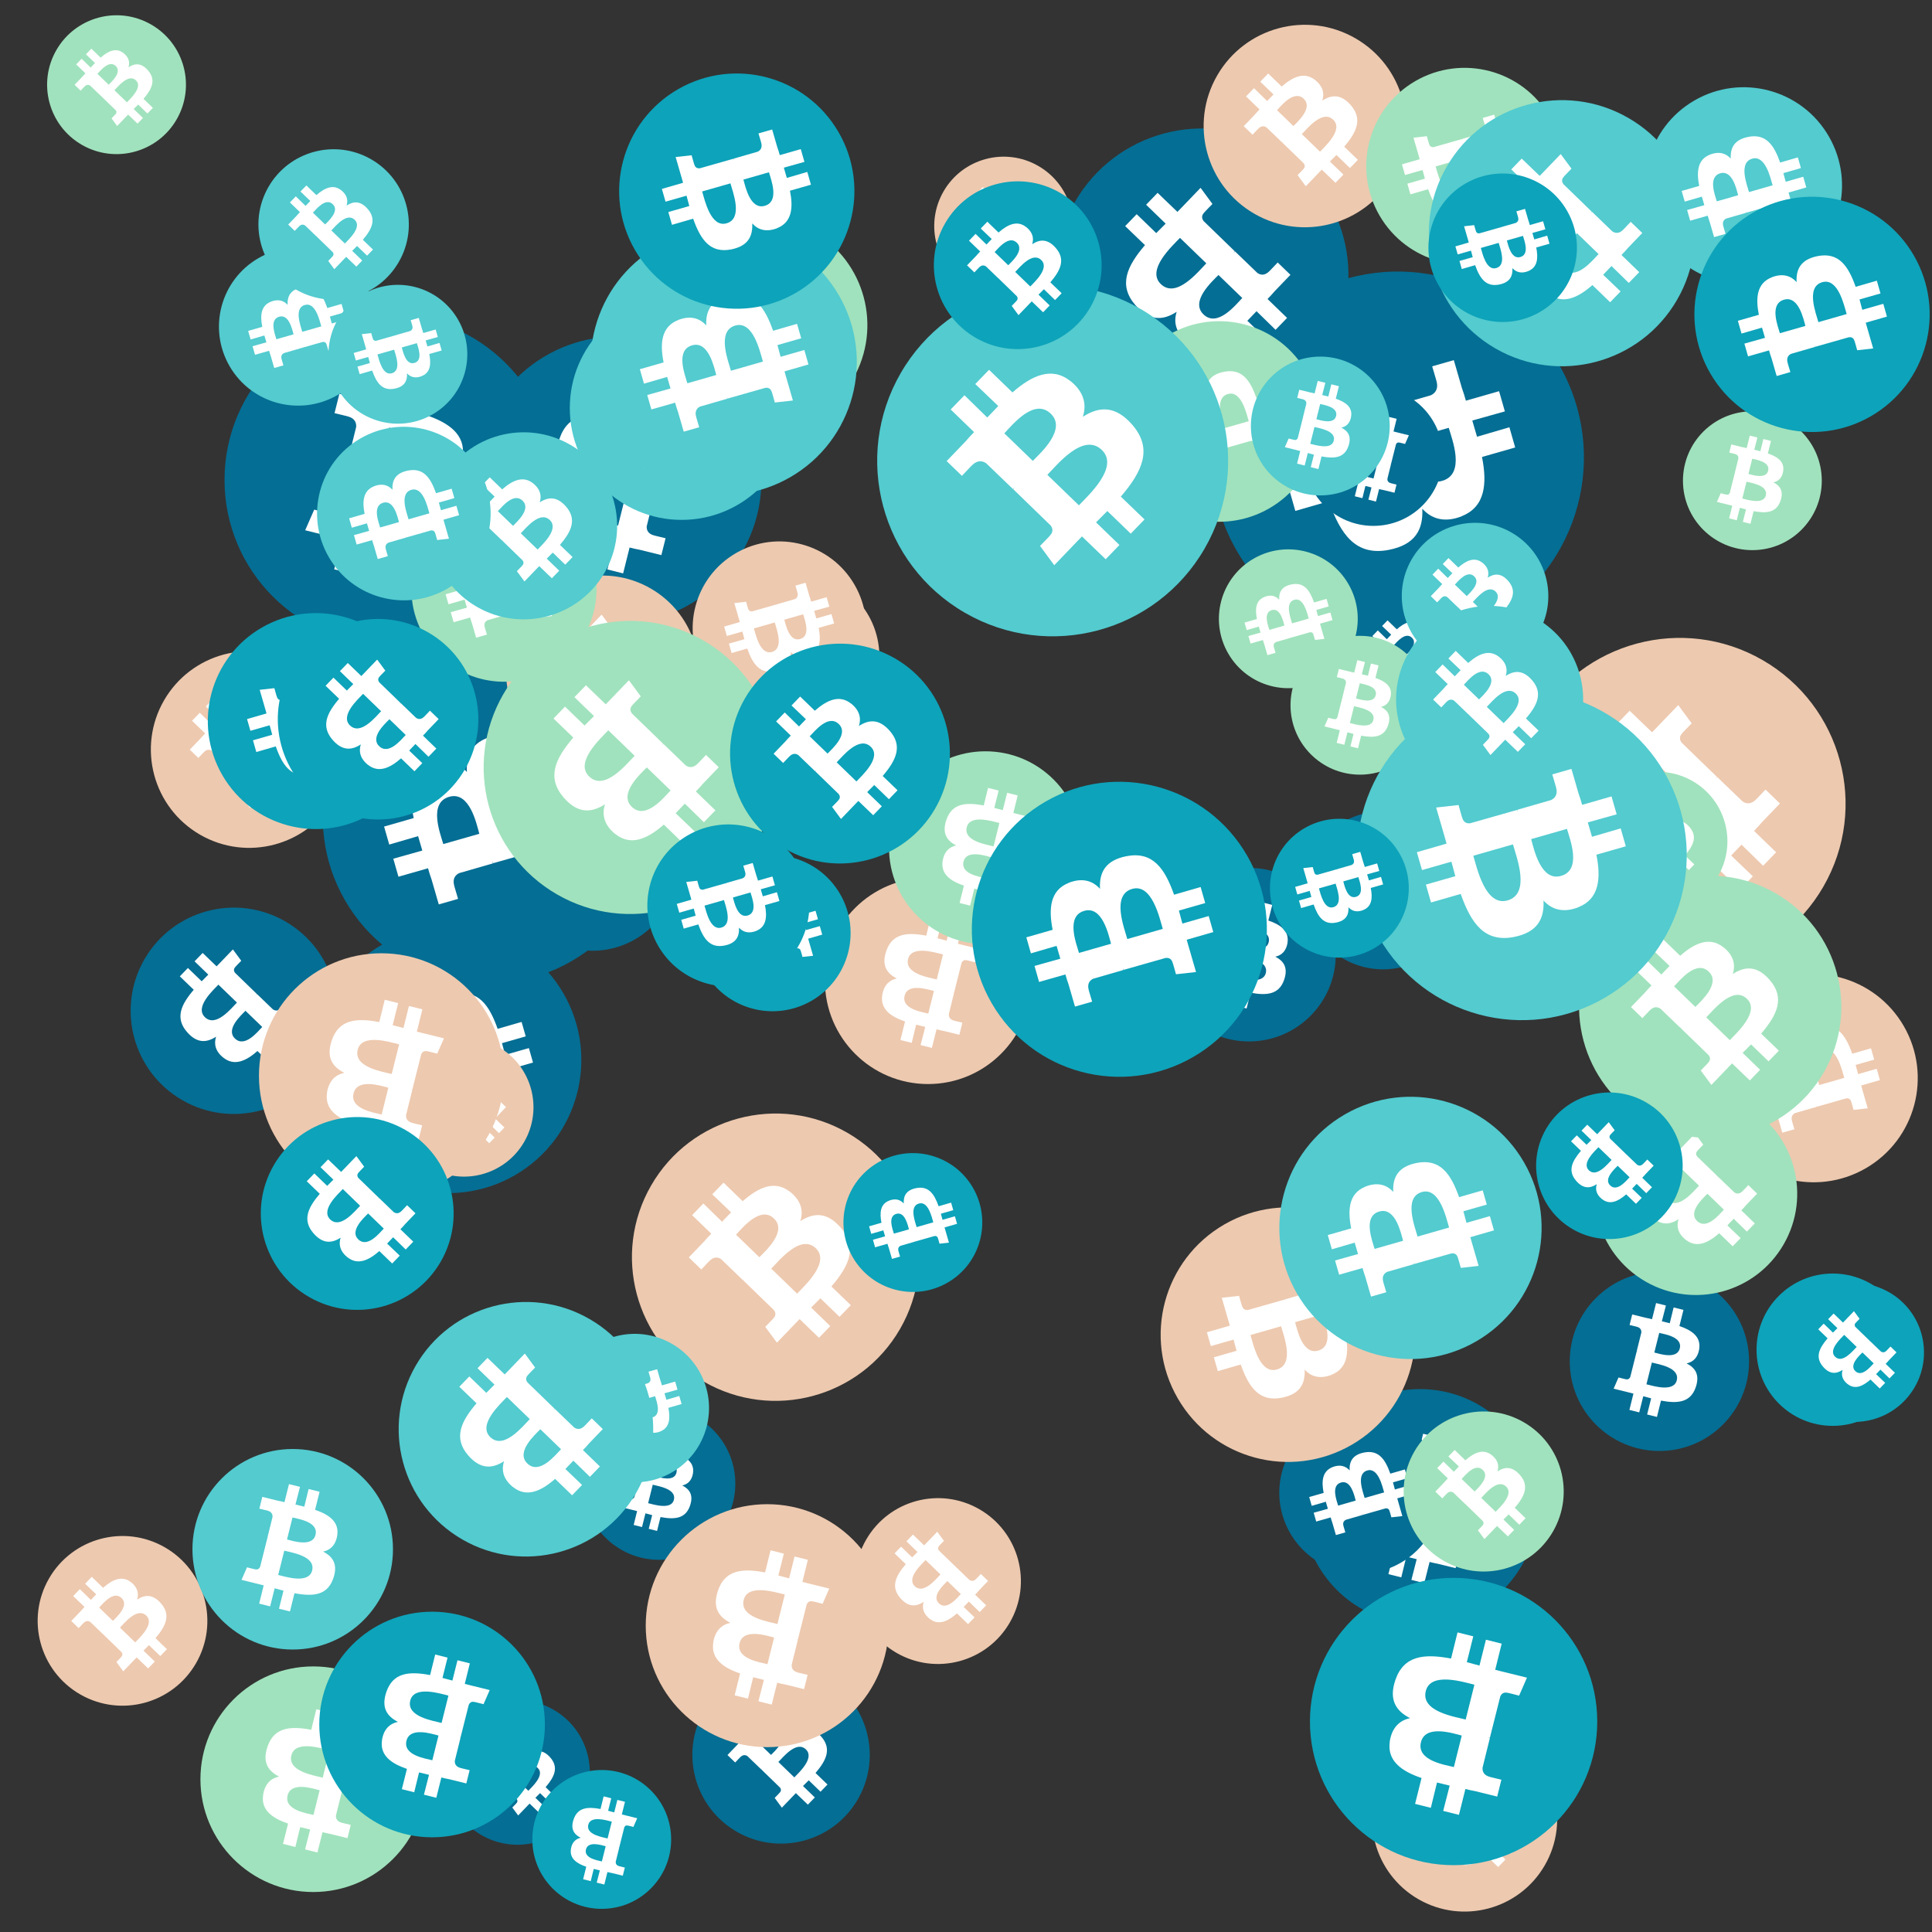 <svg viewBox="0 0 1024 1024"  xmlns="http://www.w3.org/2000/svg">
<rect x="0" y="0" width="1024" height="1024" fill="#333333" stroke="none"/>
<defs>
 <g id="asset1506" desc="Material Icons (Apache 2.0)/Logos/Bitcoin Logo">
  <path d="M738 439 c10 -68 -42 -105 -113 -129 l23 -92 -56 -14 -22 90 c-15 -4 -30 -7 -45 -11 l23 -90 -56 -14 -23 92 c-12 -3 -24 -6 -36 -8 l0 0 -77 -19 -15 60 c0 0 42 10 41 10 23 6 27 21 26 33 l-26 105 c2 0 4 1 6 2 -2 0 -4 -1 -6 -1 l-37 147 c-3 7 -10 17 -26 13 1 1 -41 -10 -41 -10 l-28 64 73 18 c14 3 27 7 40 10 l-23 93 56 14 23 -92 c15 4 30 8 45 12 l-23 92 56 14 23 -93 c96 18 168 11 198 -76 24 -70 -1 -110 -52 -136 37 -8 64 -33 72 -82 l0 0 zm-128 180 c-17 70 -135 32 -173 23 l31 -124 c38 10 160 28 142 101 zm17 -181 c-16 63 -114 31 -145 23 l28 -112 c32 8 134 23 117 89 l0 0 z" />
 </g>
<g id="asset1506_coin"><circle cx="511" cy="511" r="511" /><use href="#asset1506" fill="#FFF"/></g><g id="bitcoinArt141">
<use href="#asset1506_coin" fill="#046E94" transform="translate(367,883) scale(0.092, 0.092) rotate(1380, 512, 512)" />
<use href="#asset1506_coin" fill="#046E94" transform="translate(167,491) scale(0.138, 0.138) rotate(3120, 512, 512)" />
<use href="#asset1506_coin" fill="#046E94" transform="translate(69,481) scale(0.107, 0.107) rotate(2640, 512, 512)" />
<use href="#asset1506_coin" fill="#046E94" transform="translate(269,414) scale(0.088, 0.088) rotate(780, 512, 512)" />
<use href="#asset1506_coin" fill="#046E94" transform="translate(251,178) scale(0.149, 0.149) rotate(1620, 512, 512)" />
<use href="#asset1506_coin" fill="#046E94" transform="translate(642,144) scale(0.193, 0.193) rotate(3300, 512, 512)" />
<use href="#asset1506_coin" fill="#046E94" transform="translate(309,746) scale(0.079, 0.079) rotate(1080, 512, 512)" />
<use href="#asset1506_coin" fill="#046E94" transform="translate(616,460) scale(0.090, 0.090) rotate(1440, 512, 512)" />
<use href="#asset1506_coin" fill="#046E94" transform="translate(841,426) scale(0.107, 0.107) rotate(1980, 512, 512)" />
<use href="#asset1506_coin" fill="#046E94" transform="translate(236,901) scale(0.075, 0.075) rotate(660, 512, 512)" />
<use href="#asset1506_coin" fill="#046E94" transform="translate(691,430) scale(0.082, 0.082) rotate(780, 512, 512)" />
<use href="#asset1506_coin" fill="#046E94" transform="translate(171,345) scale(0.172, 0.172) rotate(2400, 512, 512)" />
<use href="#asset1506_coin" fill="#046E94" transform="translate(119,167) scale(0.171, 0.171) rotate(0, 512, 512)" />
<use href="#asset1506_coin" fill="#046E94" transform="translate(559,68) scale(0.152, 0.152) rotate(1920, 512, 512)" />
<use href="#asset1506_coin" fill="#046E94" transform="translate(712,311) scale(0.072, 0.072) rotate(1740, 512, 512)" />
<use href="#asset1506_coin" fill="#046E94" transform="translate(832,674) scale(0.093, 0.093) rotate(1080, 512, 512)" />
<use href="#asset1506_coin" fill="#046E94" transform="translate(691,205) scale(0.072, 0.072) rotate(1620, 512, 512)" />
<use href="#asset1506_coin" fill="#046E94" transform="translate(690,736) scale(0.122, 0.122) rotate(1260, 512, 512)" />
<use href="#asset1506_coin" fill="#046E94" transform="translate(678,748) scale(0.084, 0.084) rotate(240, 512, 512)" />
<use href="#asset1506_coin" fill="#EDC9AF" transform="translate(378,304) scale(0.086, 0.086) rotate(840, 512, 512)" />
<use href="#asset1506_coin" fill="#EDC9AF" transform="translate(802,338) scale(0.172, 0.172) rotate(2280, 512, 512)" />
<use href="#asset1506_coin" fill="#EDC9AF" transform="translate(20,814) scale(0.088, 0.088) rotate(1020, 512, 512)" />
<use href="#asset1506_coin" fill="#EDC9AF" transform="translate(727,915) scale(0.096, 0.096) rotate(1920, 512, 512)" />
<use href="#asset1506_coin" fill="#EDC9AF" transform="translate(495,83) scale(0.072, 0.072) rotate(840, 512, 512)" />
<use href="#asset1506_coin" fill="#EDC9AF" transform="translate(342,797) scale(0.126, 0.126) rotate(1980, 512, 512)" />
<use href="#asset1506_coin" fill="#EDC9AF" transform="translate(906,516) scale(0.108, 0.108) rotate(960, 512, 512)" />
<use href="#asset1506_coin" fill="#EDC9AF" transform="translate(209,550) scale(0.072, 0.072) rotate(120, 512, 512)" />
<use href="#asset1506_coin" fill="#EDC9AF" transform="translate(279,322) scale(0.078, 0.078) rotate(1980, 512, 512)" />
<use href="#asset1506_coin" fill="#EDC9AF" transform="translate(268,305) scale(0.100, 0.100) rotate(120, 512, 512)" />
<use href="#asset1506_coin" fill="#EDC9AF" transform="translate(335,590) scale(0.149, 0.149) rotate(660, 512, 512)" />
<use href="#asset1506_coin" fill="#EDC9AF" transform="translate(367,287) scale(0.090, 0.090) rotate(1860, 512, 512)" />
<use href="#asset1506_coin" fill="#EDC9AF" transform="translate(80,345) scale(0.102, 0.102) rotate(300, 512, 512)" />
<use href="#asset1506_coin" fill="#EDC9AF" transform="translate(615,640) scale(0.132, 0.132) rotate(2940, 512, 512)" />
<use href="#asset1506_coin" fill="#EDC9AF" transform="translate(353,75) scale(0.090, 0.090) rotate(1680, 512, 512)" />
<use href="#asset1506_coin" fill="#EDC9AF" transform="translate(437,465) scale(0.107, 0.107) rotate(1260, 512, 512)" />
<use href="#asset1506_coin" fill="#EDC9AF" transform="translate(453,794) scale(0.086, 0.086) rotate(1560, 512, 512)" />
<use href="#asset1506_coin" fill="#EDC9AF" transform="translate(137,505) scale(0.127, 0.127) rotate(1620, 512, 512)" />
<use href="#asset1506_coin" fill="#EDC9AF" transform="translate(638,13) scale(0.105, 0.105) rotate(1740, 512, 512)" />
<use href="#asset1506_coin" fill="#A0E2BD" transform="translate(106,883) scale(0.117, 0.117) rotate(540, 512, 512)" />
<use href="#asset1506_coin" fill="#A0E2BD" transform="translate(256,329) scale(0.152, 0.152) rotate(480, 512, 512)" />
<use href="#asset1506_coin" fill="#A0E2BD" transform="translate(345,115) scale(0.112, 0.112) rotate(3000, 512, 512)" />
<use href="#asset1506_coin" fill="#A0E2BD" transform="translate(800,385) scale(0.072, 0.072) rotate(3360, 512, 512)" />
<use href="#asset1506_coin" fill="#A0E2BD" transform="translate(845,579) scale(0.105, 0.105) rotate(3360, 512, 512)" />
<use href="#asset1506_coin" fill="#A0E2BD" transform="translate(354,101) scale(0.072, 0.072) rotate(480, 512, 512)" />
<use href="#asset1506_coin" fill="#A0E2BD" transform="translate(837,464) scale(0.136, 0.136) rotate(300, 512, 512)" />
<use href="#asset1506_coin" fill="#A0E2BD" transform="translate(744,748) scale(0.083, 0.083) rotate(1740, 512, 512)" />
<use href="#asset1506_coin" fill="#A0E2BD" transform="translate(684,337) scale(0.072, 0.072) rotate(360, 512, 512)" />
<use href="#asset1506_coin" fill="#A0E2BD" transform="translate(593,170) scale(0.104, 0.104) rotate(1320, 512, 512)" />
<use href="#asset1506_coin" fill="#A0E2BD" transform="translate(25,8) scale(0.072, 0.072) rotate(1740, 512, 512)" />
<use href="#asset1506_coin" fill="#A0E2BD" transform="translate(218,263) scale(0.096, 0.096) rotate(960, 512, 512)" />
<use href="#asset1506_coin" fill="#A0E2BD" transform="translate(892,218) scale(0.072, 0.072) rotate(1440, 512, 512)" />
<use href="#asset1506_coin" fill="#A0E2BD" transform="translate(700,643) scale(0.072, 0.072) rotate(2280, 512, 512)" />
<use href="#asset1506_coin" fill="#A0E2BD" transform="translate(842,409) scale(0.072, 0.072) rotate(1740, 512, 512)" />
<use href="#asset1506_coin" fill="#A0E2BD" transform="translate(756,438) scale(0.074, 0.074) rotate(2160, 512, 512)" />
<use href="#asset1506_coin" fill="#A0E2BD" transform="translate(724,36) scale(0.102, 0.102) rotate(420, 512, 512)" />
<use href="#asset1506_coin" fill="#A0E2BD" transform="translate(471,398) scale(0.100, 0.100) rotate(1980, 512, 512)" />
<use href="#asset1506_coin" fill="#A0E2BD" transform="translate(646,291) scale(0.072, 0.072) rotate(960, 512, 512)" />
<use href="#asset1506_coin" fill="#53CBCF" transform="translate(678,581) scale(0.136, 0.136) rotate(3120, 512, 512)" />
<use href="#asset1506_coin" fill="#53CBCF" transform="translate(514,165) scale(0.078, 0.078) rotate(1740, 512, 512)" />
<use href="#asset1506_coin" fill="#53CBCF" transform="translate(228,229) scale(0.097, 0.097) rotate(660, 512, 512)" />
<use href="#asset1506_coin" fill="#53CBCF" transform="translate(116,131) scale(0.082, 0.082) rotate(600, 512, 512)" />
<use href="#asset1506_coin" fill="#53CBCF" transform="translate(302,157) scale(0.116, 0.116) rotate(3240, 512, 512)" />
<use href="#asset1506_coin" fill="#53CBCF" transform="translate(719,366) scale(0.171, 0.171) rotate(1500, 512, 512)" />
<use href="#asset1506_coin" fill="#53CBCF" transform="translate(137,79) scale(0.078, 0.078) rotate(1380, 512, 512)" />
<use href="#asset1506_coin" fill="#53CBCF" transform="translate(757,53) scale(0.138, 0.138) rotate(1560, 512, 512)" />
<use href="#asset1506_coin" fill="#53CBCF" transform="translate(743,277) scale(0.076, 0.076) rotate(1380, 512, 512)" />
<use href="#asset1506_coin" fill="#53CBCF" transform="translate(740,321) scale(0.097, 0.097) rotate(1020, 512, 512)" />
<use href="#asset1506_coin" fill="#53CBCF" transform="translate(313,121) scale(0.138, 0.138) rotate(1320, 512, 512)" />
<use href="#asset1506_coin" fill="#53CBCF" transform="translate(663,189) scale(0.072, 0.072) rotate(3240, 512, 512)" />
<use href="#asset1506_coin" fill="#53CBCF" transform="translate(465,151) scale(0.182, 0.182) rotate(3540, 512, 512)" />
<use href="#asset1506_coin" fill="#53CBCF" transform="translate(174,151) scale(0.072, 0.072) rotate(1500, 512, 512)" />
<use href="#asset1506_coin" fill="#53CBCF" transform="translate(297,707) scale(0.077, 0.077) rotate(1500, 512, 512)" />
<use href="#asset1506_coin" fill="#53CBCF" transform="translate(102,768) scale(0.104, 0.104) rotate(2520, 512, 512)" />
<use href="#asset1506_coin" fill="#53CBCF" transform="translate(872,46) scale(0.102, 0.102) rotate(240, 512, 512)" />
<use href="#asset1506_coin" fill="#53CBCF" transform="translate(168,226) scale(0.090, 0.090) rotate(2760, 512, 512)" />
<use href="#asset1506_coin" fill="#53CBCF" transform="translate(211,690) scale(0.132, 0.132) rotate(3000, 512, 512)" />
<use href="#asset1506_coin" fill="#0DA3BA" transform="translate(898,104) scale(0.122, 0.122) rotate(1320, 512, 512)" />
<use href="#asset1506_coin" fill="#0DA3BA" transform="translate(368,453) scale(0.081, 0.081) rotate(1680, 512, 512)" />
<use href="#asset1506_coin" fill="#0DA3BA" transform="translate(814,579) scale(0.076, 0.076) rotate(1560, 512, 512)" />
<use href="#asset1506_coin" fill="#0DA3BA" transform="translate(110,325) scale(0.112, 0.112) rotate(1140, 512, 512)" />
<use href="#asset1506_coin" fill="#0DA3BA" transform="translate(169,854) scale(0.117, 0.117) rotate(180, 512, 512)" />
<use href="#asset1506_coin" fill="#0DA3BA" transform="translate(447,611) scale(0.072, 0.072) rotate(2760, 512, 512)" />
<use href="#asset1506_coin" fill="#0DA3BA" transform="translate(931,675) scale(0.079, 0.079) rotate(1800, 512, 512)" />
<use href="#asset1506_coin" fill="#0DA3BA" transform="translate(387,341) scale(0.114, 0.114) rotate(1740, 512, 512)" />
<use href="#asset1506_coin" fill="#0DA3BA" transform="translate(515,414) scale(0.153, 0.153) rotate(600, 512, 512)" />
<use href="#asset1506_coin" fill="#0DA3BA" transform="translate(694,836) scale(0.149, 0.149) rotate(1260, 512, 512)" />
<use href="#asset1506_coin" fill="#0DA3BA" transform="translate(757,92) scale(0.077, 0.077) rotate(1860, 512, 512)" />
<use href="#asset1506_coin" fill="#0DA3BA" transform="translate(138,592) scale(0.100, 0.100) rotate(1200, 512, 512)" />
<use href="#asset1506_coin" fill="#0DA3BA" transform="translate(946,680) scale(0.072, 0.072) rotate(1560, 512, 512)" />
<use href="#asset1506_coin" fill="#0DA3BA" transform="translate(282,938) scale(0.072, 0.072) rotate(540, 512, 512)" />
<use href="#asset1506_coin" fill="#0DA3BA" transform="translate(673,434) scale(0.072, 0.072) rotate(2220, 512, 512)" />
<use href="#asset1506_coin" fill="#0DA3BA" transform="translate(343,437) scale(0.084, 0.084) rotate(3300, 512, 512)" />
<use href="#asset1506_coin" fill="#0DA3BA" transform="translate(147,328) scale(0.104, 0.104) rotate(1920, 512, 512)" />
<use href="#asset1506_coin" fill="#0DA3BA" transform="translate(328,39) scale(0.122, 0.122) rotate(2220, 512, 512)" />
<use href="#asset1506_coin" fill="#0DA3BA" transform="translate(495,96) scale(0.087, 0.087) rotate(2100, 512, 512)" />
</g>
</defs>
<use href="#bitcoinArt141" />
</svg>
